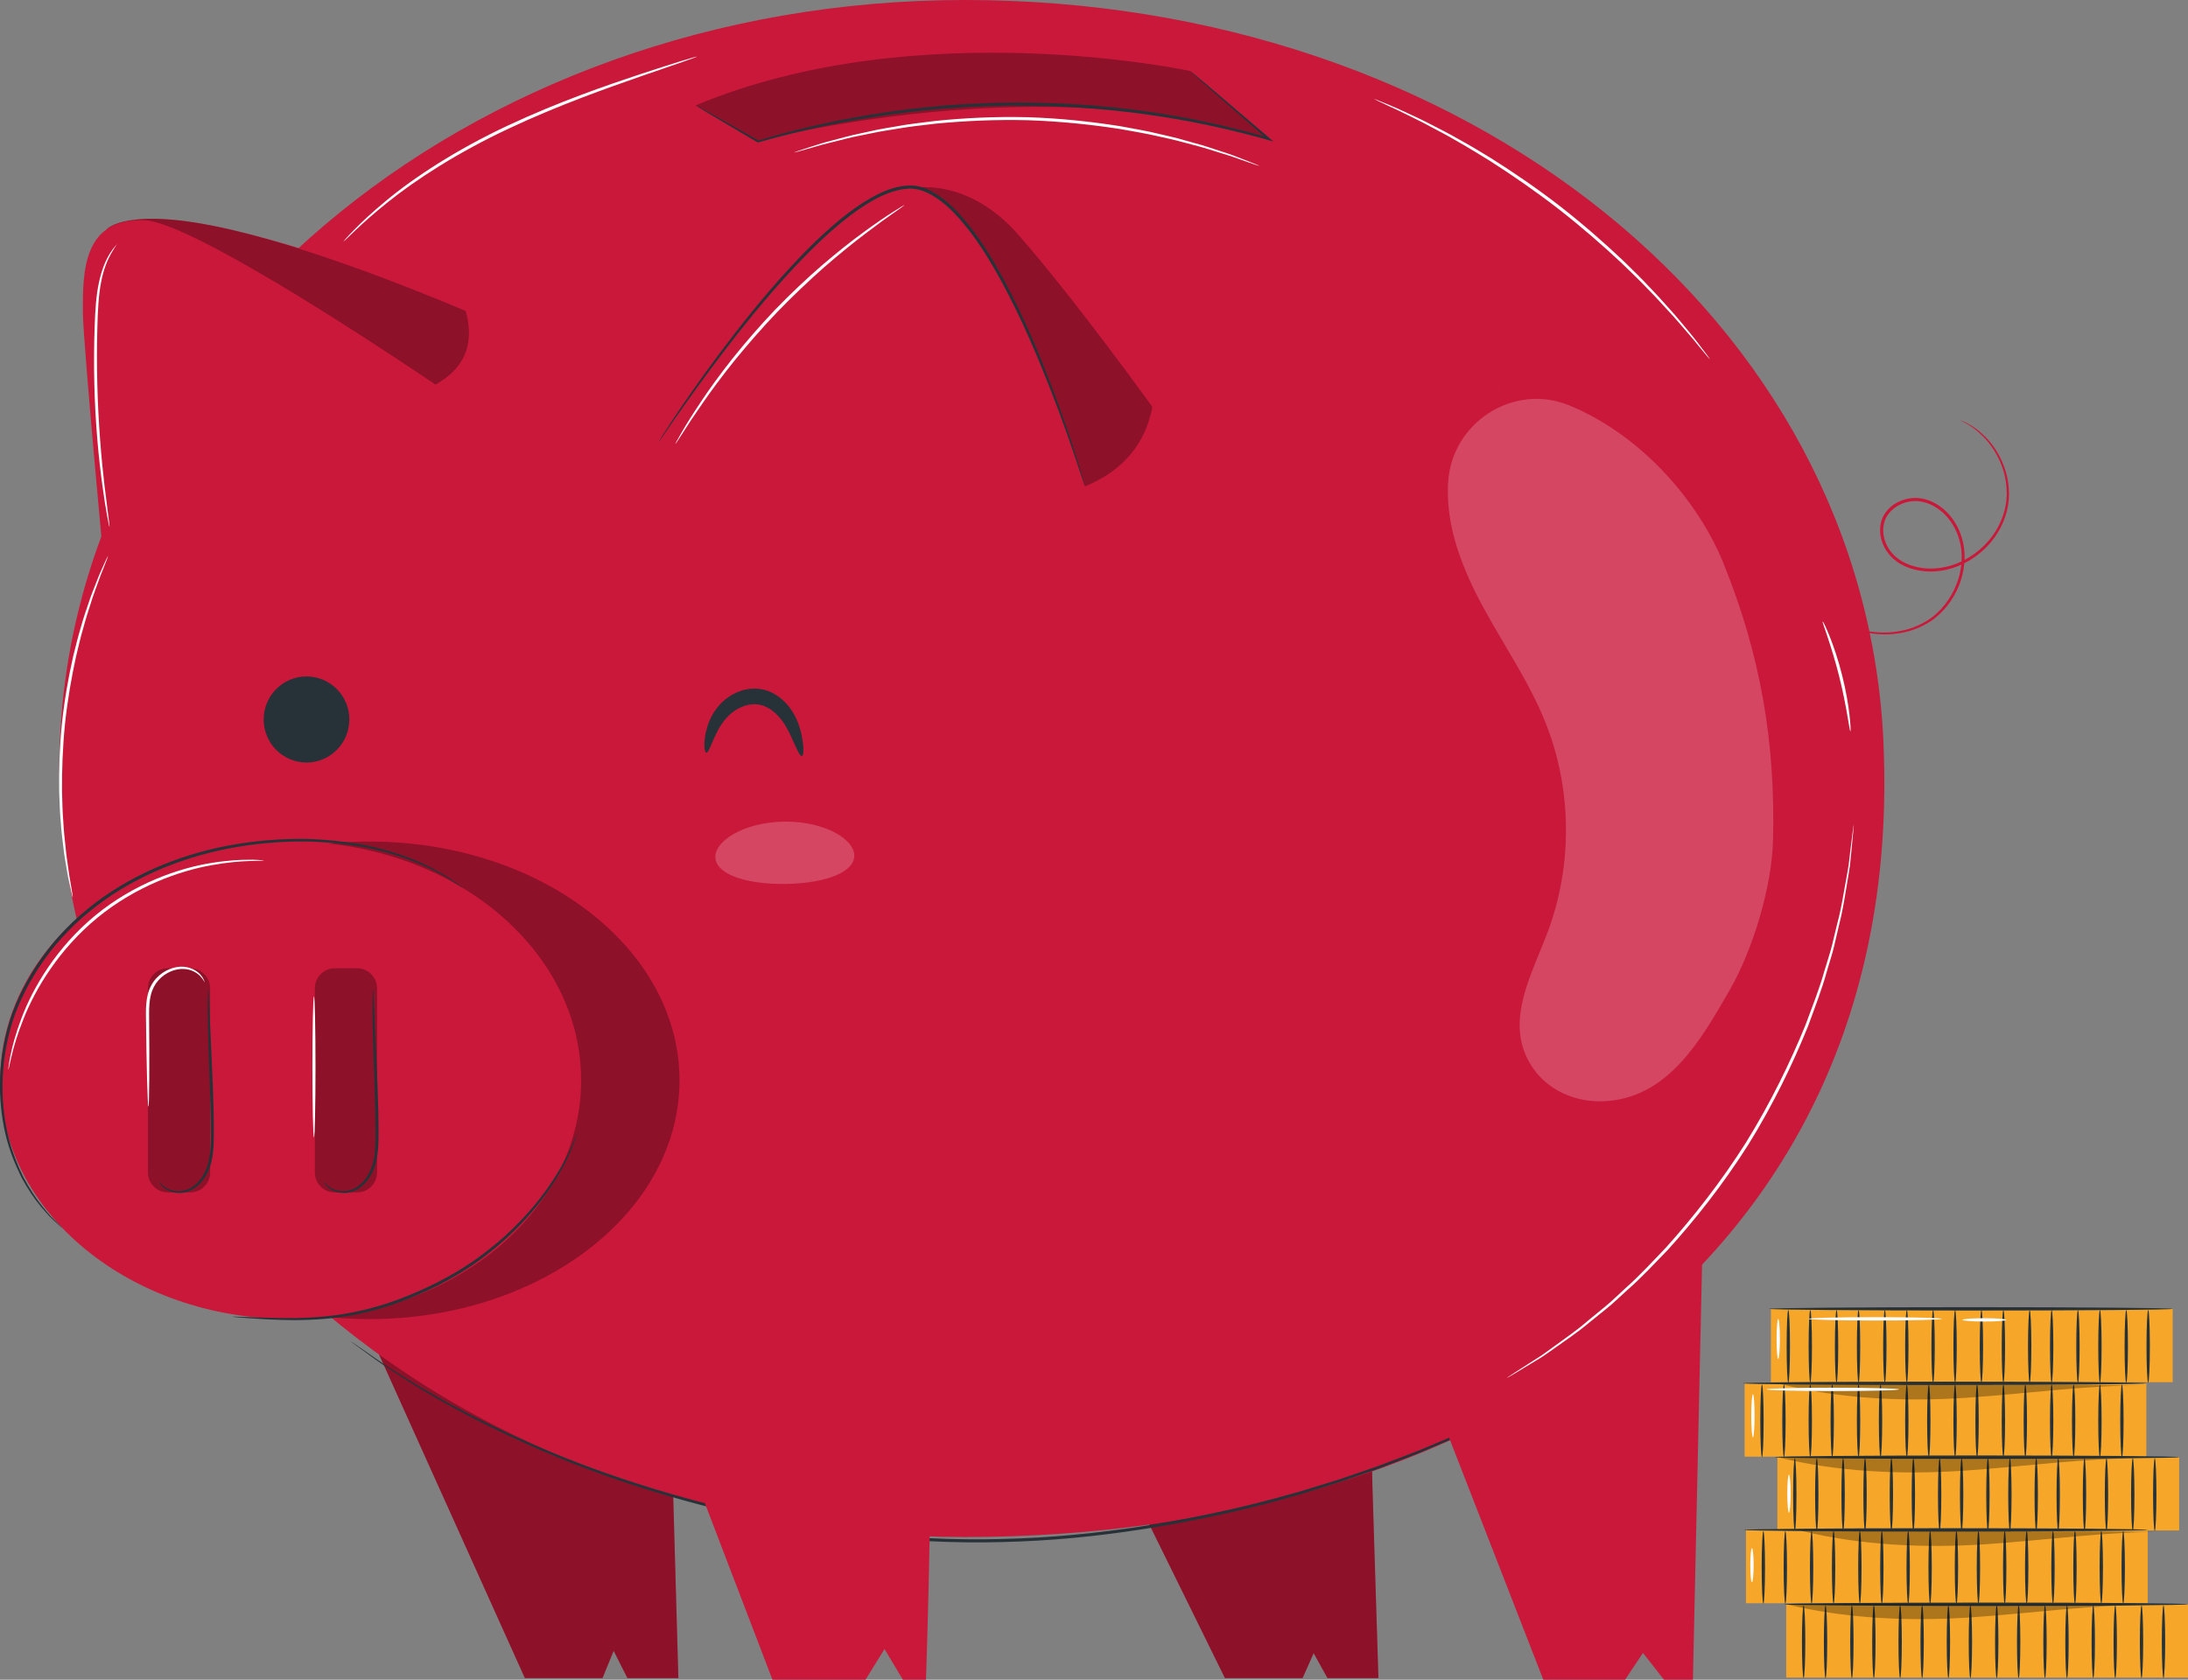 <?xml version="1.0" encoding="UTF-8"?> <svg xmlns="http://www.w3.org/2000/svg" width="168" height="129" viewBox="0 0 168 129" fill="none"><rect x="0" y="0" width="168" height="129" fill="#808080" stroke="none"/><g clip-path="url(#clip0_215_3893)"><path d="M166.824 100.519H135.975V106.152H166.824V100.519Z" fill="#F6A628"></path><path d="M138.999 106.189C138.93 106.189 138.871 104.938 138.871 103.398C138.871 101.857 138.93 100.607 138.999 100.607C139.067 100.607 139.127 101.857 139.127 103.398C139.127 104.938 139.067 106.189 138.999 106.189Z" fill="#263238"></path><path d="M137.311 106.189C137.238 106.189 137.183 104.938 137.183 103.398C137.183 101.857 137.242 100.607 137.311 100.607C137.379 100.607 137.439 101.857 137.439 103.398C137.439 104.938 137.379 106.189 137.311 106.189Z" fill="#263238"></path><path d="M142.704 106.189C142.636 106.189 142.576 104.938 142.576 103.398C142.576 101.857 142.636 100.607 142.704 100.607C142.773 100.607 142.832 101.857 142.832 103.398C142.832 104.938 142.773 106.189 142.704 106.189Z" fill="#263238"></path><path d="M141.016 106.189C140.943 106.189 140.888 104.938 140.888 103.398C140.888 101.857 140.948 100.607 141.016 100.607C141.085 100.607 141.144 101.857 141.144 103.398C141.144 104.938 141.085 106.189 141.016 106.189Z" fill="#263238"></path><path d="M146.41 106.189C146.342 106.189 146.282 104.938 146.282 103.398C146.282 101.857 146.342 100.607 146.41 100.607C146.479 100.607 146.538 101.857 146.538 103.398C146.538 104.938 146.479 106.189 146.41 106.189Z" fill="#263238"></path><path d="M144.722 106.189C144.649 106.189 144.594 104.938 144.594 103.398C144.594 101.857 144.653 100.607 144.722 100.607C144.79 100.607 144.85 101.857 144.85 103.398C144.85 104.938 144.79 106.189 144.722 106.189Z" fill="#263238"></path><path d="M150.116 106.189C150.047 106.189 149.988 104.938 149.988 103.398C149.988 101.857 150.047 100.607 150.116 100.607C150.185 100.607 150.244 101.857 150.244 103.398C150.244 104.938 150.185 106.189 150.116 106.189Z" fill="#263238"></path><path d="M148.428 106.189C148.355 106.189 148.3 104.938 148.3 103.398C148.3 101.857 148.359 100.607 148.428 100.607C148.497 100.607 148.556 101.857 148.556 103.398C148.556 104.938 148.497 106.189 148.428 106.189Z" fill="#263238"></path><path d="M153.826 106.189C153.753 106.189 153.698 104.938 153.698 103.398C153.698 101.857 153.758 100.607 153.826 100.607C153.895 100.607 153.954 101.857 153.954 103.398C153.954 104.938 153.895 106.189 153.826 106.189Z" fill="#263238"></path><path d="M152.138 106.189C152.065 106.189 152.01 104.938 152.01 103.398C152.01 101.857 152.07 100.607 152.138 100.607C152.207 100.607 152.266 101.857 152.266 103.398C152.266 104.938 152.207 106.189 152.138 106.189Z" fill="#263238"></path><path d="M157.532 106.189C157.459 106.189 157.404 104.938 157.404 103.398C157.404 101.857 157.464 100.607 157.532 100.607C157.601 100.607 157.66 101.857 157.66 103.398C157.66 104.938 157.601 106.189 157.532 106.189Z" fill="#263238"></path><path d="M155.844 106.189C155.771 106.189 155.716 104.938 155.716 103.398C155.716 101.857 155.775 100.607 155.844 100.607C155.913 100.607 155.972 101.857 155.972 103.398C155.972 104.938 155.913 106.189 155.844 106.189Z" fill="#263238"></path><path d="M161.238 106.189C161.165 106.189 161.11 104.938 161.11 103.398C161.11 101.857 161.169 100.607 161.238 100.607C161.307 100.607 161.366 101.857 161.366 103.398C161.366 104.938 161.307 106.189 161.238 106.189Z" fill="#263238"></path><path d="M159.55 106.189C159.477 106.189 159.422 104.938 159.422 103.398C159.422 101.857 159.481 100.607 159.55 100.607C159.619 100.607 159.678 101.857 159.678 103.398C159.678 104.938 159.619 106.189 159.55 106.189Z" fill="#263238"></path><path d="M164.944 106.189C164.87 106.189 164.815 104.938 164.815 103.398C164.815 101.857 164.875 100.607 164.944 100.607C165.012 100.607 165.072 101.857 165.072 103.398C165.072 104.938 165.012 106.189 164.944 106.189Z" fill="#263238"></path><path d="M163.26 106.189C163.187 106.189 163.132 104.938 163.132 103.398C163.132 101.857 163.191 100.607 163.26 100.607C163.329 100.607 163.388 101.857 163.388 103.398C163.388 104.938 163.329 106.189 163.26 106.189Z" fill="#263238"></path><path d="M166.824 100.519C166.824 100.593 159.884 100.648 151.328 100.648C142.773 100.648 135.828 100.588 135.828 100.519C135.828 100.45 142.764 100.391 151.328 100.391C159.893 100.391 166.824 100.45 166.824 100.519Z" fill="#263238"></path><path d="M164.802 106.239H133.952V111.872H164.802V106.239Z" fill="#F6A628"></path><path d="M136.976 111.909C136.908 111.909 136.848 110.658 136.848 109.118C136.848 107.577 136.908 106.327 136.976 106.327C137.045 106.327 137.104 107.577 137.104 109.118C137.104 110.658 137.045 111.909 136.976 111.909Z" fill="#263238"></path><path d="M135.288 111.909C135.22 111.909 135.16 110.658 135.16 109.118C135.16 107.577 135.22 106.327 135.288 106.327C135.357 106.327 135.416 107.577 135.416 109.118C135.416 110.658 135.357 111.909 135.288 111.909Z" fill="#263238"></path><path d="M140.682 111.909C140.613 111.909 140.554 110.658 140.554 109.118C140.554 107.577 140.613 106.327 140.682 106.327C140.75 106.327 140.81 107.577 140.81 109.118C140.81 110.658 140.75 111.909 140.682 111.909Z" fill="#263238"></path><path d="M138.998 111.909C138.93 111.909 138.87 110.658 138.87 109.118C138.87 107.577 138.93 106.327 138.998 106.327C139.067 106.327 139.126 107.577 139.126 109.118C139.126 110.658 139.067 111.909 138.998 111.909Z" fill="#263238"></path><path d="M144.392 111.909C144.324 111.909 144.264 110.658 144.264 109.118C144.264 107.577 144.324 106.327 144.392 106.327C144.461 106.327 144.52 107.577 144.52 109.118C144.52 110.658 144.461 111.909 144.392 111.909Z" fill="#263238"></path><path d="M142.704 111.909C142.636 111.909 142.576 110.658 142.576 109.118C142.576 107.577 142.636 106.327 142.704 106.327C142.773 106.327 142.832 107.577 142.832 109.118C142.832 110.658 142.773 111.909 142.704 111.909Z" fill="#263238"></path><path d="M148.098 111.909C148.025 111.909 147.97 110.658 147.97 109.118C147.97 107.577 148.03 106.327 148.098 106.327C148.167 106.327 148.226 107.577 148.226 109.118C148.226 110.658 148.167 111.909 148.098 111.909Z" fill="#263238"></path><path d="M146.41 111.909C146.341 111.909 146.282 110.658 146.282 109.118C146.282 107.577 146.341 106.327 146.41 106.327C146.478 106.327 146.538 107.577 146.538 109.118C146.538 110.658 146.478 111.909 146.41 111.909Z" fill="#263238"></path><path d="M151.804 111.909C151.731 111.909 151.676 110.658 151.676 109.118C151.676 107.577 151.735 106.327 151.804 106.327C151.873 106.327 151.932 107.577 151.932 109.118C151.932 110.658 151.873 111.909 151.804 111.909Z" fill="#263238"></path><path d="M150.116 111.909C150.047 111.909 149.988 110.658 149.988 109.118C149.988 107.577 150.047 106.327 150.116 106.327C150.185 106.327 150.244 107.577 150.244 109.118C150.244 110.658 150.185 111.909 150.116 111.909Z" fill="#263238"></path><path d="M155.51 111.909C155.441 111.909 155.382 110.658 155.382 109.118C155.382 107.577 155.441 106.327 155.51 106.327C155.579 106.327 155.638 107.577 155.638 109.118C155.638 110.658 155.579 111.909 155.51 111.909Z" fill="#263238"></path><path d="M153.826 111.909C153.753 111.909 153.698 110.658 153.698 109.118C153.698 107.577 153.758 106.327 153.826 106.327C153.895 106.327 153.954 107.577 153.954 109.118C153.954 110.658 153.895 111.909 153.826 111.909Z" fill="#263238"></path><path d="M159.22 111.909C159.151 111.909 159.092 110.658 159.092 109.118C159.092 107.577 159.151 106.327 159.22 106.327C159.289 106.327 159.348 107.577 159.348 109.118C159.348 110.658 159.289 111.909 159.22 111.909Z" fill="#263238"></path><path d="M157.532 111.909C157.459 111.909 157.404 110.658 157.404 109.118C157.404 107.577 157.463 106.327 157.532 106.327C157.601 106.327 157.66 107.577 157.66 109.118C157.66 110.658 157.601 111.909 157.532 111.909Z" fill="#263238"></path><path d="M162.926 111.909C162.857 111.909 162.798 110.658 162.798 109.118C162.798 107.577 162.857 106.327 162.926 106.327C162.995 106.327 163.054 107.577 163.054 109.118C163.054 110.658 162.995 111.909 162.926 111.909Z" fill="#263238"></path><path d="M161.237 111.909C161.164 111.909 161.109 110.658 161.109 109.118C161.109 107.577 161.169 106.327 161.237 106.327C161.306 106.327 161.366 107.577 161.366 109.118C161.366 110.658 161.306 111.909 161.237 111.909Z" fill="#263238"></path><path d="M164.806 106.239C164.806 106.313 157.866 106.368 149.311 106.368C140.755 106.368 133.811 106.308 133.811 106.239C133.811 106.17 140.746 106.111 149.311 106.111C157.875 106.111 164.806 106.17 164.806 106.239Z" fill="#263238"></path><path d="M167.323 111.909H136.473V117.541H167.323V111.909Z" fill="#F6A628"></path><path d="M139.497 117.578C139.429 117.578 139.369 116.328 139.369 114.787C139.369 113.247 139.429 111.996 139.497 111.996C139.566 111.996 139.625 113.247 139.625 114.787C139.625 116.328 139.566 117.578 139.497 117.578Z" fill="#263238"></path><path d="M137.809 117.578C137.741 117.578 137.681 116.328 137.681 114.787C137.681 113.247 137.741 111.996 137.809 111.996C137.878 111.996 137.937 113.247 137.937 114.787C137.937 116.328 137.878 117.578 137.809 117.578Z" fill="#263238"></path><path d="M143.203 117.578C143.134 117.578 143.075 116.328 143.075 114.787C143.075 113.247 143.134 111.996 143.203 111.996C143.271 111.996 143.331 113.247 143.331 114.787C143.331 116.328 143.271 117.578 143.203 117.578Z" fill="#263238"></path><path d="M141.519 117.578C141.451 117.578 141.391 116.328 141.391 114.787C141.391 113.247 141.451 111.996 141.519 111.996C141.588 111.996 141.647 113.247 141.647 114.787C141.647 116.328 141.588 117.578 141.519 117.578Z" fill="#263238"></path><path d="M146.913 117.578C146.845 117.578 146.785 116.328 146.785 114.787C146.785 113.247 146.845 111.996 146.913 111.996C146.982 111.996 147.041 113.247 147.041 114.787C147.041 116.328 146.982 117.578 146.913 117.578Z" fill="#263238"></path><path d="M145.225 117.578C145.157 117.578 145.097 116.328 145.097 114.787C145.097 113.247 145.157 111.996 145.225 111.996C145.294 111.996 145.353 113.247 145.353 114.787C145.353 116.328 145.294 117.578 145.225 117.578Z" fill="#263238"></path><path d="M150.619 117.578C150.551 117.578 150.491 116.328 150.491 114.787C150.491 113.247 150.551 111.996 150.619 111.996C150.688 111.996 150.747 113.247 150.747 114.787C150.747 116.328 150.688 117.578 150.619 117.578Z" fill="#263238"></path><path d="M148.931 117.578C148.862 117.578 148.803 116.328 148.803 114.787C148.803 113.247 148.862 111.996 148.931 111.996C148.999 111.996 149.059 113.247 149.059 114.787C149.059 116.328 148.999 117.578 148.931 117.578Z" fill="#263238"></path><path d="M154.325 117.578C154.256 117.578 154.197 116.328 154.197 114.787C154.197 113.247 154.256 111.996 154.325 111.996C154.394 111.996 154.453 113.247 154.453 114.787C154.453 116.328 154.394 117.578 154.325 117.578Z" fill="#263238"></path><path d="M152.637 117.578C152.568 117.578 152.509 116.328 152.509 114.787C152.509 113.247 152.568 111.996 152.637 111.996C152.706 111.996 152.765 113.247 152.765 114.787C152.765 116.328 152.706 117.578 152.637 117.578Z" fill="#263238"></path><path d="M158.035 117.578C157.967 117.578 157.907 116.328 157.907 114.787C157.907 113.247 157.967 111.996 158.035 111.996C158.104 111.996 158.163 113.247 158.163 114.787C158.163 116.328 158.104 117.578 158.035 117.578Z" fill="#263238"></path><path d="M156.347 117.578C156.274 117.578 156.219 116.328 156.219 114.787C156.219 113.247 156.279 111.996 156.347 111.996C156.416 111.996 156.475 113.247 156.475 114.787C156.475 116.328 156.416 117.578 156.347 117.578Z" fill="#263238"></path><path d="M161.741 117.578C161.668 117.578 161.613 116.328 161.613 114.787C161.613 113.247 161.672 111.996 161.741 111.996C161.81 111.996 161.869 113.247 161.869 114.787C161.869 116.328 161.81 117.578 161.741 117.578Z" fill="#263238"></path><path d="M160.053 117.578C159.984 117.578 159.925 116.328 159.925 114.787C159.925 113.247 159.984 111.996 160.053 111.996C160.122 111.996 160.181 113.247 160.181 114.787C160.181 116.328 160.122 117.578 160.053 117.578Z" fill="#263238"></path><path d="M165.447 117.578C165.378 117.578 165.319 116.328 165.319 114.787C165.319 113.247 165.378 111.996 165.447 111.996C165.516 111.996 165.575 113.247 165.575 114.787C165.575 116.328 165.516 117.578 165.447 117.578Z" fill="#263238"></path><path d="M163.758 117.578C163.69 117.578 163.63 116.328 163.63 114.787C163.63 113.247 163.69 111.996 163.758 111.996C163.827 111.996 163.887 113.247 163.887 114.787C163.887 116.328 163.827 117.578 163.758 117.578Z" fill="#263238"></path><path d="M167.327 111.909C167.327 111.982 160.373 112.038 151.795 112.038C143.217 112.038 136.258 111.978 136.258 111.909C136.258 111.84 143.212 111.78 151.795 111.78C160.378 111.78 167.327 111.84 167.327 111.909Z" fill="#263238"></path><path d="M164.907 117.496H134.058V123.128H164.907V117.496Z" fill="#F6A628"></path><path d="M137.082 123.165C137.013 123.165 136.954 121.914 136.954 120.374C136.954 118.834 137.013 117.583 137.082 117.583C137.15 117.583 137.21 118.834 137.21 120.374C137.21 121.914 137.15 123.165 137.082 123.165Z" fill="#263238"></path><path d="M135.394 123.165C135.325 123.165 135.266 121.914 135.266 120.374C135.266 118.834 135.325 117.583 135.394 117.583C135.462 117.583 135.522 118.834 135.522 120.374C135.522 121.914 135.462 123.165 135.394 123.165Z" fill="#263238"></path><path d="M140.787 123.165C140.719 123.165 140.659 121.914 140.659 120.374C140.659 118.834 140.719 117.583 140.787 117.583C140.856 117.583 140.915 118.834 140.915 120.374C140.915 121.914 140.856 123.165 140.787 123.165Z" fill="#263238"></path><path d="M139.099 123.165C139.031 123.165 138.971 121.914 138.971 120.374C138.971 118.834 139.031 117.583 139.099 117.583C139.168 117.583 139.227 118.834 139.227 120.374C139.227 121.914 139.168 123.165 139.099 123.165Z" fill="#263238"></path><path d="M144.493 123.165C144.42 123.165 144.365 121.914 144.365 120.374C144.365 118.834 144.425 117.583 144.493 117.583C144.562 117.583 144.621 118.834 144.621 120.374C144.621 121.914 144.562 123.165 144.493 123.165Z" fill="#263238"></path><path d="M142.805 123.165C142.736 123.165 142.677 121.914 142.677 120.374C142.677 118.834 142.736 117.583 142.805 117.583C142.873 117.583 142.933 118.834 142.933 120.374C142.933 121.914 142.873 123.165 142.805 123.165Z" fill="#263238"></path><path d="M148.199 123.165C148.13 123.165 148.071 121.914 148.071 120.374C148.071 118.834 148.13 117.583 148.199 117.583C148.268 117.583 148.327 118.834 148.327 120.374C148.327 121.914 148.268 123.165 148.199 123.165Z" fill="#263238"></path><path d="M146.515 123.165C146.447 123.165 146.387 121.914 146.387 120.374C146.387 118.834 146.447 117.583 146.515 117.583C146.584 117.583 146.643 118.834 146.643 120.374C146.643 121.914 146.584 123.165 146.515 123.165Z" fill="#263238"></path><path d="M151.909 123.165C151.841 123.165 151.781 121.914 151.781 120.374C151.781 118.834 151.841 117.583 151.909 117.583C151.978 117.583 152.037 118.834 152.037 120.374C152.037 121.914 151.978 123.165 151.909 123.165Z" fill="#263238"></path><path d="M150.221 123.165C150.148 123.165 150.093 121.914 150.093 120.374C150.093 118.834 150.153 117.583 150.221 117.583C150.29 117.583 150.349 118.834 150.349 120.374C150.349 121.914 150.29 123.165 150.221 123.165Z" fill="#263238"></path><path d="M155.615 123.165C155.547 123.165 155.487 121.914 155.487 120.374C155.487 118.834 155.547 117.583 155.615 117.583C155.684 117.583 155.744 118.834 155.744 120.374C155.744 121.914 155.684 123.165 155.615 123.165Z" fill="#263238"></path><path d="M153.927 123.165C153.858 123.165 153.799 121.914 153.799 120.374C153.799 118.834 153.858 117.583 153.927 117.583C153.996 117.583 154.055 118.834 154.055 120.374C154.055 121.914 153.996 123.165 153.927 123.165Z" fill="#263238"></path><path d="M159.321 123.165C159.252 123.165 159.193 121.914 159.193 120.374C159.193 118.834 159.252 117.583 159.321 117.583C159.39 117.583 159.449 118.834 159.449 120.374C159.449 121.914 159.39 123.165 159.321 123.165Z" fill="#263238"></path><path d="M157.633 123.165C157.564 123.165 157.505 121.914 157.505 120.374C157.505 118.834 157.564 117.583 157.633 117.583C157.702 117.583 157.761 118.834 157.761 120.374C157.761 121.914 157.702 123.165 157.633 123.165Z" fill="#263238"></path><path d="M163.027 123.165C162.958 123.165 162.898 121.914 162.898 120.374C162.898 118.834 162.958 117.583 163.027 117.583C163.095 117.583 163.155 118.834 163.155 120.374C163.155 121.914 163.095 123.165 163.027 123.165Z" fill="#263238"></path><path d="M161.343 123.165C161.274 123.165 161.215 121.914 161.215 120.374C161.215 118.834 161.274 117.583 161.343 117.583C161.412 117.583 161.471 118.834 161.471 120.374C161.471 121.914 161.412 123.165 161.343 123.165Z" fill="#263238"></path><path d="M164.907 117.496C164.907 117.569 157.967 117.624 149.411 117.624C140.856 117.624 133.911 117.565 133.911 117.496C133.911 117.427 140.847 117.367 149.411 117.367C157.976 117.367 164.907 117.427 164.907 117.496Z" fill="#263238"></path><path d="M168 123.206H137.15V128.839H168V123.206Z" fill="#F6A628"></path><path d="M140.17 128.876C140.097 128.876 140.042 127.625 140.042 126.085C140.042 124.544 140.101 123.294 140.17 123.294C140.239 123.294 140.298 124.544 140.298 126.085C140.298 127.625 140.239 128.876 140.17 128.876Z" fill="#263238"></path><path d="M138.486 128.876C138.413 128.876 138.358 127.625 138.358 126.085C138.358 124.544 138.418 123.294 138.486 123.294C138.555 123.294 138.615 124.544 138.615 126.085C138.615 127.625 138.555 128.876 138.486 128.876Z" fill="#263238"></path><path d="M143.88 128.876C143.807 128.876 143.752 127.625 143.752 126.085C143.752 124.544 143.811 123.294 143.88 123.294C143.949 123.294 144.008 124.544 144.008 126.085C144.008 127.625 143.949 128.876 143.88 128.876Z" fill="#263238"></path><path d="M142.192 128.876C142.119 128.876 142.064 127.625 142.064 126.085C142.064 124.544 142.123 123.294 142.192 123.294C142.261 123.294 142.32 124.544 142.32 126.085C142.32 127.625 142.261 128.876 142.192 128.876Z" fill="#263238"></path><path d="M147.586 128.876C147.513 128.876 147.458 127.625 147.458 126.085C147.458 124.544 147.517 123.294 147.586 123.294C147.655 123.294 147.714 124.544 147.714 126.085C147.714 127.625 147.655 128.876 147.586 128.876Z" fill="#263238"></path><path d="M145.898 128.876C145.824 128.876 145.77 127.625 145.77 126.085C145.77 124.544 145.829 123.294 145.898 123.294C145.966 123.294 146.026 124.544 146.026 126.085C146.026 127.625 145.966 128.876 145.898 128.876Z" fill="#263238"></path><path d="M151.292 128.876C151.218 128.876 151.164 127.625 151.164 126.085C151.164 124.544 151.223 123.294 151.292 123.294C151.36 123.294 151.42 124.544 151.42 126.085C151.42 127.625 151.36 128.876 151.292 128.876Z" fill="#263238"></path><path d="M149.604 128.876C149.535 128.876 149.476 127.625 149.476 126.085C149.476 124.544 149.535 123.294 149.604 123.294C149.672 123.294 149.732 124.544 149.732 126.085C149.732 127.625 149.672 128.876 149.604 128.876Z" fill="#263238"></path><path d="M154.998 128.876C154.925 128.876 154.87 127.625 154.87 126.085C154.87 124.544 154.929 123.294 154.998 123.294C155.066 123.294 155.126 124.544 155.126 126.085C155.126 127.625 155.066 128.876 154.998 128.876Z" fill="#263238"></path><path d="M153.314 128.876C153.241 128.876 153.186 127.625 153.186 126.085C153.186 124.544 153.246 123.294 153.314 123.294C153.383 123.294 153.442 124.544 153.442 126.085C153.442 127.625 153.383 128.876 153.314 128.876Z" fill="#263238"></path><path d="M158.708 128.876C158.635 128.876 158.58 127.625 158.58 126.085C158.58 124.544 158.64 123.294 158.708 123.294C158.777 123.294 158.836 124.544 158.836 126.085C158.836 127.625 158.777 128.876 158.708 128.876Z" fill="#263238"></path><path d="M157.02 128.876C156.951 128.876 156.892 127.625 156.892 126.085C156.892 124.544 156.951 123.294 157.02 123.294C157.088 123.294 157.148 124.544 157.148 126.085C157.148 127.625 157.088 128.876 157.02 128.876Z" fill="#263238"></path><path d="M162.414 128.876C162.341 128.876 162.286 127.625 162.286 126.085C162.286 124.544 162.345 123.294 162.414 123.294C162.482 123.294 162.542 124.544 162.542 126.085C162.542 127.625 162.482 128.876 162.414 128.876Z" fill="#263238"></path><path d="M160.726 128.876C160.653 128.876 160.598 127.625 160.598 126.085C160.598 124.544 160.657 123.294 160.726 123.294C160.794 123.294 160.854 124.544 160.854 126.085C160.854 127.625 160.794 128.876 160.726 128.876Z" fill="#263238"></path><path d="M166.119 128.876C166.046 128.876 165.991 127.625 165.991 126.085C165.991 124.544 166.051 123.294 166.119 123.294C166.188 123.294 166.247 124.544 166.247 126.085C166.247 127.625 166.188 128.876 166.119 128.876Z" fill="#263238"></path><path d="M164.431 128.876C164.363 128.876 164.303 127.625 164.303 126.085C164.303 124.544 164.363 123.294 164.431 123.294C164.5 123.294 164.559 124.544 164.559 126.085C164.559 127.625 164.5 128.876 164.431 128.876Z" fill="#263238"></path><path d="M168 123.206C168 123.28 161.059 123.335 152.504 123.335C143.949 123.335 137.004 123.275 137.004 123.206C137.004 123.137 143.94 123.078 152.504 123.078C161.069 123.078 168 123.137 168 123.206Z" fill="#263238"></path><g opacity="0.3"><path d="M136.473 111.909C141.08 113.049 145.989 113.265 150.724 112.953C155.46 112.635 160.24 111.937 164.985 111.996L136.473 111.914V111.909Z" fill="black"></path></g><g opacity="0.3"><path d="M136.752 106.304C141.36 107.444 146.269 107.66 151.004 107.347C155.739 107.03 160.52 106.331 165.264 106.391L136.752 106.308V106.304Z" fill="black"></path></g><g opacity="0.3"><path d="M138.249 117.551C142.856 118.691 147.765 118.907 152.5 118.595C157.235 118.277 162.016 117.578 166.76 117.638L138.249 117.555V117.551Z" fill="black"></path></g><g opacity="0.3"><path d="M137.036 123.174C141.643 124.315 146.552 124.531 151.287 124.218C156.023 123.901 160.803 123.202 165.548 123.262L137.036 123.179V123.174Z" fill="black"></path></g><path d="M136.537 104.372C136.464 104.372 136.409 103.683 136.409 102.832C136.409 101.981 136.469 101.292 136.537 101.292C136.606 101.292 136.665 101.981 136.665 102.832C136.665 103.683 136.606 104.372 136.537 104.372Z" fill="white"></path><path d="M134.593 110.387C134.524 110.387 134.465 109.647 134.465 108.731C134.465 107.816 134.524 107.076 134.593 107.076C134.662 107.076 134.721 107.816 134.721 108.731C134.721 109.647 134.662 110.387 134.593 110.387Z" fill="white"></path><path d="M137.361 116.18C137.292 116.18 137.233 115.523 137.233 114.714C137.233 113.904 137.292 113.247 137.361 113.247C137.43 113.247 137.489 113.904 137.489 114.714C137.489 115.523 137.43 116.18 137.361 116.18Z" fill="white"></path><path d="M134.52 121.519C134.447 121.519 134.392 120.93 134.392 120.204C134.392 119.477 134.451 118.889 134.52 118.889C134.588 118.889 134.648 119.477 134.648 120.204C134.648 120.93 134.588 121.519 134.52 121.519Z" fill="white"></path><path d="M145.816 106.704C145.816 106.778 143.537 106.833 140.728 106.833C137.919 106.833 135.641 106.773 135.641 106.704C135.641 106.635 137.919 106.575 140.728 106.575C143.537 106.575 145.816 106.635 145.816 106.704Z" fill="white"></path><path d="M149.109 101.287C149.109 101.361 146.813 101.416 143.985 101.416C141.158 101.416 138.861 101.356 138.861 101.287C138.861 101.218 141.158 101.158 143.985 101.158C146.813 101.158 149.109 101.218 149.109 101.287Z" fill="white"></path><path d="M154.05 101.365C154.05 101.439 153.295 101.494 152.367 101.494C151.438 101.494 150.683 101.434 150.683 101.365C150.683 101.296 151.438 101.237 152.367 101.237C153.295 101.237 154.05 101.296 154.05 101.365Z" fill="white"></path><path d="M27.953 101.467L40.301 128.876H46.262L47.118 126.784L48.175 128.876H52.087L51.633 112.874L51.441 103.425L27.953 101.467Z" fill="#C9183A"></path><path opacity="0.3" d="M27.953 101.467L40.301 128.876H46.262L47.118 126.784L48.175 128.876H52.087L51.633 112.874L51.441 103.425L27.953 101.467Z" fill="black"></path><path d="M82.007 104.405L94.053 128.876H100.015L100.866 126.963L101.927 128.876H105.839L105.381 114.231L105.189 105.577L82.007 104.405Z" fill="#C9183A"></path><path opacity="0.3" d="M82.007 104.405L94.053 128.876H100.015L100.866 126.963L101.927 128.876H105.839L105.381 114.231L105.189 105.577L82.007 104.405Z" fill="black"></path><path d="M150.519 32.279C150.519 32.279 150.56 32.288 150.633 32.32C150.72 32.357 150.825 32.403 150.953 32.458C151.223 32.601 151.63 32.821 152.074 33.208C152.518 33.589 153.012 34.132 153.428 34.858C153.84 35.585 154.179 36.509 154.243 37.571C154.325 38.629 154.055 39.82 153.405 40.886C152.76 41.953 151.726 42.891 150.432 43.438C149.151 43.981 147.549 44.105 146.145 43.429C145.449 43.093 144.846 42.496 144.557 41.737C144.255 40.997 144.274 40.063 144.777 39.369C145.266 38.675 146.081 38.302 146.877 38.247C147.691 38.187 148.469 38.509 149.077 38.978C150.313 39.935 150.885 41.48 150.843 42.882C150.811 44.298 150.262 45.595 149.485 46.56C149.091 47.043 148.643 47.457 148.153 47.765C147.664 48.073 147.151 48.294 146.648 48.45C145.632 48.745 144.663 48.772 143.834 48.662C143.006 48.556 142.316 48.331 141.78 48.096C141.24 47.866 140.856 47.614 140.604 47.443C140.49 47.356 140.399 47.287 140.325 47.232C140.261 47.181 140.234 47.158 140.234 47.154C140.252 47.121 140.742 47.572 141.817 48.014C142.352 48.234 143.034 48.446 143.848 48.533C144.663 48.63 145.61 48.588 146.598 48.294C147.087 48.138 147.581 47.917 148.053 47.614C148.524 47.31 148.954 46.91 149.329 46.436C150.075 45.494 150.601 44.239 150.624 42.877C150.656 41.53 150.102 40.063 148.936 39.167C148.364 38.725 147.632 38.436 146.891 38.486C146.159 38.537 145.408 38.891 144.969 39.512C144.521 40.128 144.502 40.969 144.777 41.654C145.042 42.358 145.596 42.905 146.25 43.222C147.572 43.861 149.114 43.756 150.349 43.236C151.598 42.712 152.605 41.811 153.236 40.781C153.872 39.751 154.142 38.606 154.073 37.58C154.023 36.55 153.707 35.64 153.309 34.923C152.911 34.201 152.44 33.663 152.01 33.277C151.145 32.495 150.496 32.311 150.519 32.274V32.279Z" fill="#C9183A"></path><path d="M144.617 57.081C146.41 97.751 112.486 118.043 74.084 118.043C35.681 118.043 4.557 91.617 4.557 59.021C4.557 26.425 35.685 0 74.088 0C112.491 0 143.185 24.517 144.621 57.081H144.617Z" fill="#C9183A"></path><path opacity="0.3" d="M69.243 14.576C69.243 14.576 73.855 13.105 78.169 18.006C82.483 22.908 88.486 31.258 88.486 31.258C87.946 33.975 86.368 36.095 83.307 37.355L69.243 14.576Z" fill="black"></path><path d="M28.365 101.306C41.514 101.306 52.174 93.096 52.174 82.968C52.174 72.841 41.514 64.631 28.365 64.631C15.216 64.631 4.557 72.841 4.557 82.968C4.557 93.096 15.216 101.306 28.365 101.306Z" fill="#C9183A"></path><path d="M50.572 33.948C50.572 33.948 64.526 12.19 70.918 14.548C77.309 16.907 83.307 37.355 83.307 37.355" fill="#C9183A"></path><path d="M34.793 28.959L34.139 23.069C34.139 23.069 25.4 19.399 17.577 17.602C9.754 15.804 8.212 17.602 8.212 17.602L20.587 35.033L34.788 28.963L34.793 28.959Z" fill="#C9183A"></path><path opacity="0.3" d="M53.418 8.093L58.048 10.856C58.048 10.856 80.475 4.892 97.695 10.856L91.377 5.453C91.377 5.453 70.492 0.943 53.418 8.093Z" fill="black"></path><path opacity="0.3" d="M28.365 101.306C41.514 101.306 52.174 93.096 52.174 82.968C52.174 72.841 41.514 64.631 28.365 64.631C15.216 64.631 4.557 72.841 4.557 82.968C4.557 93.096 15.216 101.306 28.365 101.306Z" fill="black"></path><path d="M22.317 101.306C34.635 101.306 44.62 93.096 44.62 82.968C44.62 72.841 34.635 64.631 22.317 64.631C9.999 64.631 0.014 72.841 0.014 82.968C0.014 93.096 9.999 101.306 22.317 101.306Z" fill="#C9183A"></path><path opacity="0.3" d="M12.888 74.365H14.608C15.45 74.365 16.136 75.05 16.136 75.901V90.04C16.136 90.886 15.454 91.576 14.608 91.576H12.888C12.046 91.576 11.36 90.891 11.36 90.04V75.901C11.36 75.055 12.041 74.365 12.888 74.365Z" fill="black"></path><path opacity="0.3" d="M25.703 74.365H27.423C28.265 74.365 28.951 75.05 28.951 75.901V90.04C28.951 90.886 28.27 91.576 27.423 91.576H25.703C24.861 91.576 24.175 90.891 24.175 90.04V75.901C24.175 75.055 24.857 74.365 25.703 74.365Z" fill="black"></path><path opacity="0.3" d="M33.439 29.538C35.447 28.398 36.522 26.697 35.767 23.892C35.767 23.892 25.405 19.399 17.577 17.602C9.754 15.804 8.212 17.602 8.212 17.602L20.587 35.033L33.434 29.538H33.439Z" fill="black"></path><path d="M34.139 30.016C34.139 30.016 33.557 29.616 32.578 28.959C27.962 25.86 14.475 17.008 11.057 16.907C6.364 16.769 6.354 20.839 6.364 23.984C6.364 26.214 8.189 45.609 8.189 45.609" fill="#C9183A"></path><path d="M83.307 37.355C83.307 37.355 83.284 37.309 83.252 37.222C83.215 37.121 83.174 36.987 83.119 36.822C82.996 36.454 82.826 35.939 82.607 35.281C82.154 33.948 81.486 32.021 80.566 29.676C79.642 27.336 78.489 24.563 76.911 21.639C76.11 20.186 75.223 18.673 74.079 17.284C73.511 16.59 72.885 15.914 72.139 15.372C71.402 14.834 70.533 14.392 69.595 14.502C68.666 14.581 67.788 14.967 66.987 15.413C66.182 15.868 65.441 16.411 64.741 16.972C63.341 18.107 62.106 19.34 60.967 20.549C58.702 22.981 56.845 25.331 55.321 27.331C53.802 29.336 52.627 31 51.821 32.155C51.428 32.725 51.121 33.171 50.902 33.488C50.801 33.631 50.723 33.746 50.659 33.833C50.604 33.911 50.572 33.948 50.572 33.948C50.572 33.948 50.591 33.902 50.641 33.819C50.696 33.727 50.769 33.608 50.861 33.461C51.057 33.148 51.355 32.688 51.743 32.099C52.526 30.927 53.679 29.249 55.184 27.226C56.694 25.212 58.542 22.839 60.807 20.393C61.941 19.174 63.186 17.933 64.595 16.783C65.304 16.213 66.05 15.666 66.873 15.201C67.692 14.742 68.589 14.342 69.582 14.259C70.071 14.217 70.579 14.277 71.032 14.466C71.48 14.65 71.897 14.893 72.281 15.174C73.049 15.735 73.685 16.424 74.257 17.128C75.415 18.54 76.298 20.066 77.098 21.524C78.677 24.467 79.816 27.253 80.722 29.607C81.618 31.966 82.268 33.902 82.689 35.245C82.9 35.916 83.06 36.44 83.16 36.799C83.206 36.969 83.243 37.102 83.27 37.208C83.293 37.3 83.302 37.346 83.297 37.35L83.307 37.355Z" fill="#263238"></path><path d="M91.377 5.449C91.377 5.449 91.418 5.472 91.492 5.531C91.574 5.6 91.679 5.683 91.812 5.794C92.105 6.037 92.512 6.382 93.029 6.814C94.09 7.72 95.609 9.012 97.476 10.608L97.773 10.861L97.398 10.755C95.097 10.107 92.329 9.449 89.213 8.962C86.102 8.474 82.648 8.162 79.025 8.125C70.387 7.982 62.815 9.615 58.236 10.934L58.204 10.943L58.176 10.93C56.676 10.047 55.486 9.343 54.658 8.856C54.264 8.617 53.953 8.433 53.729 8.295C53.633 8.235 53.555 8.185 53.491 8.148C53.441 8.116 53.414 8.093 53.414 8.093C53.414 8.093 53.446 8.102 53.501 8.129C53.565 8.166 53.647 8.208 53.748 8.258C53.976 8.387 54.292 8.562 54.695 8.782C55.532 9.261 56.735 9.941 58.249 10.801H58.194C60.491 10.111 63.515 9.339 67.07 8.769C68.845 8.474 70.753 8.258 72.757 8.083C74.761 7.95 76.861 7.84 79.025 7.881C82.666 7.918 86.13 8.24 89.245 8.741C92.365 9.238 95.138 9.918 97.439 10.585L97.361 10.732C95.513 9.113 94.017 7.803 92.965 6.883C92.457 6.433 92.064 6.079 91.775 5.826C91.647 5.711 91.551 5.619 91.469 5.545C91.4 5.481 91.368 5.449 91.368 5.444L91.377 5.449Z" fill="#263238"></path><g opacity="0.2"><path d="M65.583 65.877C65.478 66.535 64.805 67.027 63.849 67.358C62.888 67.689 61.648 67.873 60.285 67.886C58.922 67.905 57.673 67.749 56.707 67.44C55.746 67.128 55.065 66.654 54.941 66.001C54.822 65.353 55.316 64.645 56.273 64.084C57.224 63.518 58.642 63.118 60.23 63.1C61.818 63.081 63.245 63.454 64.21 63.996C65.18 64.539 65.688 65.238 65.583 65.886V65.877Z" fill="white"></path></g><path d="M35.616 68.25C35.616 68.25 35.571 68.227 35.484 68.172C35.388 68.107 35.269 68.029 35.113 67.928C34.948 67.817 34.752 67.68 34.518 67.523C34.276 67.376 33.983 67.22 33.663 67.04C32.368 66.337 30.369 65.505 27.77 65.031C26.471 64.81 25.03 64.659 23.479 64.626C21.928 64.617 20.267 64.718 18.547 64.99C15.111 65.523 11.382 66.774 8.075 69.087C7.256 69.671 6.478 70.296 5.769 70.972C5.069 71.657 4.405 72.36 3.829 73.119C2.672 74.623 1.775 76.25 1.157 77.878C-0.023 81.175 -0 84.449 0.576 87.019C0.864 88.311 1.322 89.424 1.775 90.371C2.269 91.3 2.772 92.054 3.234 92.629C3.472 92.909 3.683 93.162 3.866 93.383C4.067 93.581 4.236 93.751 4.378 93.889C4.506 94.022 4.611 94.123 4.689 94.206C4.758 94.28 4.794 94.316 4.79 94.321C4.79 94.321 4.749 94.293 4.671 94.225C4.588 94.151 4.479 94.05 4.341 93.926C4.195 93.788 4.017 93.627 3.811 93.434C3.619 93.218 3.404 92.969 3.156 92.689C2.676 92.118 2.159 91.364 1.651 90.431C1.185 89.479 0.709 88.362 0.407 87.056C-0.192 84.463 -0.238 81.147 0.947 77.795C1.267 76.968 1.628 76.135 2.09 75.335C2.53 74.522 3.06 73.735 3.641 72.972C4.222 72.204 4.89 71.487 5.6 70.797C6.318 70.112 7.105 69.482 7.933 68.889C11.277 66.553 15.047 65.298 18.51 64.774C20.249 64.507 21.919 64.41 23.479 64.429C25.043 64.466 26.489 64.631 27.798 64.861C30.415 65.362 32.414 66.222 33.704 66.958C34.024 67.146 34.312 67.307 34.55 67.463C34.779 67.629 34.971 67.772 35.136 67.891C35.282 68.001 35.401 68.089 35.493 68.158C35.571 68.218 35.612 68.25 35.607 68.254L35.616 68.25Z" fill="#263238"></path><path d="M15.999 75.979C15.999 75.979 16.031 76.241 16.049 76.71C16.072 77.225 16.099 77.897 16.131 78.706C16.2 80.393 16.337 82.72 16.401 85.3C16.415 85.943 16.424 86.573 16.419 87.185C16.419 87.792 16.397 88.389 16.287 88.951C16.095 90.073 15.463 91.024 14.667 91.41C13.862 91.806 13.084 91.576 12.7 91.309C12.499 91.171 12.38 91.024 12.311 90.918C12.247 90.813 12.22 90.748 12.229 90.744C12.252 90.725 12.357 90.987 12.755 91.227C13.13 91.461 13.867 91.64 14.594 91.259C15.317 90.882 15.902 89.99 16.076 88.909C16.172 88.371 16.191 87.787 16.191 87.185C16.191 86.578 16.182 85.953 16.168 85.309C16.104 82.739 15.994 80.407 15.967 78.715C15.948 77.869 15.948 77.189 15.957 76.715C15.967 76.241 15.98 75.979 15.999 75.979Z" fill="#263238"></path><path d="M28.644 75.979C28.644 75.979 28.676 76.241 28.695 76.71C28.718 77.225 28.745 77.897 28.777 78.706C28.846 80.393 28.983 82.72 29.047 85.3C29.061 85.943 29.07 86.573 29.065 87.185C29.065 87.792 29.042 88.389 28.933 88.951C28.74 90.073 28.109 91.024 27.313 91.41C26.508 91.806 25.73 91.576 25.346 91.309C25.144 91.171 25.026 91.024 24.957 90.918C24.888 90.813 24.865 90.748 24.875 90.744C24.897 90.725 25.003 90.987 25.401 91.227C25.776 91.461 26.512 91.64 27.24 91.259C27.963 90.882 28.548 89.99 28.722 88.909C28.818 88.371 28.837 87.787 28.837 87.185C28.837 86.578 28.827 85.953 28.814 85.309C28.75 82.739 28.64 80.407 28.612 78.715C28.594 77.869 28.594 77.189 28.603 76.715C28.612 76.241 28.626 75.979 28.644 75.979Z" fill="#263238"></path><path d="M44.35 86.964C44.35 86.964 44.323 87.075 44.254 87.281C44.176 87.484 44.089 87.792 43.916 88.169C43.609 88.932 43.065 90.004 42.246 91.231C41.431 92.459 40.288 93.811 38.855 95.13C38.128 95.779 37.337 96.427 36.467 97.034C35.593 97.636 34.651 98.202 33.649 98.708C31.645 99.715 29.623 100.464 27.715 100.869C25.812 101.296 24.051 101.379 22.587 101.388C21.118 101.379 19.938 101.296 19.119 101.241C18.73 101.209 18.419 101.186 18.181 101.168C17.966 101.149 17.852 101.135 17.856 101.126C17.856 101.117 17.971 101.117 18.186 101.122C18.423 101.131 18.739 101.14 19.128 101.154C19.947 101.181 21.127 101.241 22.591 101.227C24.051 101.2 25.794 101.099 27.674 100.662C29.559 100.253 31.554 99.503 33.548 98.501C34.541 98 35.475 97.443 36.344 96.85C37.204 96.252 37.995 95.613 38.718 94.974C40.146 93.673 41.289 92.349 42.117 91.139C42.946 89.934 43.508 88.886 43.842 88.137C44.03 87.769 44.13 87.465 44.222 87.272C44.309 87.075 44.355 86.969 44.364 86.973L44.35 86.964Z" fill="#263238"></path><path d="M15.724 75.464C15.724 75.464 15.646 75.276 15.409 75.009C15.18 74.747 14.727 74.439 14.1 74.416C13.487 74.388 12.718 74.664 12.169 75.28C11.895 75.584 11.689 75.975 11.584 76.412C11.474 76.848 11.447 77.326 11.447 77.819C11.465 79.796 11.47 81.589 11.46 82.886C11.451 83.497 11.442 84.008 11.437 84.421C11.428 84.785 11.415 84.987 11.396 84.987C11.378 84.987 11.364 84.785 11.346 84.426C11.332 84.012 11.314 83.502 11.291 82.89C11.259 81.594 11.222 79.805 11.204 77.819C11.204 77.322 11.232 76.825 11.351 76.356C11.47 75.887 11.698 75.46 12 75.133C12.609 74.476 13.432 74.195 14.1 74.246C14.777 74.296 15.253 74.655 15.468 74.949C15.582 75.096 15.642 75.23 15.678 75.317C15.71 75.409 15.72 75.46 15.71 75.46L15.724 75.464Z" fill="white"></path><path d="M24.106 76.526C24.17 76.526 24.225 78.95 24.225 81.938C24.225 84.927 24.17 87.35 24.106 87.35C24.042 87.35 23.987 84.927 23.987 81.938C23.987 78.95 24.042 76.526 24.106 76.526Z" fill="white"></path><path d="M20.267 66.089C20.267 66.089 20.171 66.103 19.983 66.107C19.8 66.116 19.526 66.107 19.178 66.126C18.483 66.144 17.472 66.222 16.246 66.447C13.807 66.875 10.454 68.047 7.494 70.471C4.534 72.894 2.708 75.956 1.798 78.269C1.331 79.432 1.052 80.407 0.892 81.092C0.8 81.433 0.759 81.699 0.713 81.879C0.672 82.058 0.645 82.154 0.64 82.15C0.631 82.15 0.64 82.053 0.668 81.869C0.7 81.686 0.727 81.414 0.805 81.069C0.938 80.38 1.198 79.386 1.647 78.205C2.525 75.855 4.351 72.738 7.347 70.282C10.344 67.831 13.752 66.668 16.218 66.277C17.458 66.075 18.478 66.024 19.178 66.029C19.53 66.02 19.8 66.047 19.983 66.056C20.166 66.066 20.262 66.079 20.262 66.084L20.267 66.089Z" fill="white"></path><path d="M8.303 42.666C8.303 42.666 8.281 42.758 8.221 42.928C8.148 43.116 8.052 43.36 7.937 43.654C7.809 43.967 7.658 44.353 7.498 44.809C7.338 45.264 7.137 45.774 6.963 46.353C6.775 46.928 6.574 47.558 6.391 48.248C6.185 48.928 6.021 49.673 5.833 50.45C5.49 52.014 5.188 53.747 4.991 55.587C4.808 57.426 4.749 59.187 4.762 60.787C4.785 61.587 4.799 62.346 4.858 63.058C4.895 63.771 4.964 64.429 5.032 65.031C5.083 65.633 5.174 66.176 5.238 66.654C5.298 67.132 5.371 67.542 5.43 67.873C5.481 68.185 5.526 68.443 5.558 68.645C5.586 68.82 5.595 68.916 5.586 68.916C5.577 68.916 5.554 68.829 5.508 68.654C5.462 68.457 5.407 68.204 5.339 67.891C5.266 67.56 5.179 67.151 5.106 66.677C5.028 66.199 4.927 65.661 4.863 65.054C4.785 64.452 4.707 63.789 4.662 63.077C4.593 62.364 4.575 61.601 4.543 60.796C4.515 59.187 4.57 57.416 4.753 55.568C4.95 53.72 5.261 51.977 5.618 50.409C5.815 49.627 5.989 48.882 6.199 48.202C6.391 47.512 6.602 46.882 6.803 46.307C6.99 45.728 7.201 45.222 7.375 44.772C7.544 44.321 7.709 43.939 7.851 43.631C7.983 43.342 8.088 43.107 8.175 42.919C8.253 42.758 8.294 42.675 8.303 42.68V42.666Z" fill="white"></path><path d="M8.985 18.756C8.985 18.756 8.798 19.004 8.523 19.487C8.249 19.97 7.938 20.714 7.759 21.694C7.567 22.669 7.507 23.855 7.475 25.175C7.439 26.494 7.434 27.947 7.471 29.469C7.544 32.518 7.787 35.267 8.02 37.254C8.139 38.219 8.239 39.01 8.313 39.603C8.345 39.856 8.372 40.068 8.395 40.243C8.409 40.39 8.413 40.468 8.409 40.468C8.4 40.468 8.381 40.394 8.349 40.252C8.317 40.082 8.276 39.87 8.226 39.617C8.125 39.066 7.992 38.265 7.86 37.277C7.585 35.295 7.315 32.536 7.242 29.478C7.206 27.952 7.219 26.494 7.265 25.17C7.306 23.85 7.384 22.646 7.604 21.662C7.809 20.673 8.153 19.914 8.455 19.441C8.605 19.202 8.738 19.027 8.839 18.917C8.935 18.806 8.99 18.751 8.999 18.756H8.985Z" fill="white"></path><path d="M53.519 4.345C53.519 4.345 53.422 4.396 53.226 4.465C53.011 4.543 52.727 4.644 52.375 4.768C51.606 5.035 50.545 5.403 49.241 5.849C46.601 6.773 42.941 8.051 39.075 9.868C35.205 11.679 31.938 13.785 29.76 15.542C28.667 16.415 27.825 17.174 27.258 17.717C26.97 17.983 26.759 18.204 26.608 18.342C26.457 18.484 26.38 18.558 26.37 18.549C26.366 18.544 26.434 18.462 26.572 18.305C26.713 18.153 26.91 17.924 27.194 17.648C27.743 17.082 28.571 16.3 29.655 15.408C31.815 13.61 35.095 11.468 38.975 9.651C42.854 7.831 46.528 6.571 49.186 5.688C50.517 5.251 51.597 4.906 52.347 4.676C52.704 4.571 52.992 4.483 53.212 4.419C53.409 4.364 53.514 4.336 53.519 4.345Z" fill="white"></path><path d="M69.444 15.749C69.444 15.749 69.38 15.813 69.239 15.914C69.078 16.029 68.877 16.172 68.63 16.346C68.095 16.714 67.335 17.261 66.416 17.965C65.492 18.664 64.421 19.533 63.268 20.535C62.12 21.552 60.894 22.706 59.668 23.975C58.446 25.253 57.348 26.531 56.378 27.718C55.422 28.913 54.598 30.021 53.94 30.978C53.276 31.929 52.759 32.711 52.416 33.263C52.251 33.516 52.119 33.723 52.009 33.888C51.913 34.031 51.858 34.104 51.853 34.1C51.849 34.095 51.885 34.017 51.968 33.865C52.064 33.695 52.187 33.479 52.338 33.212C52.659 32.647 53.157 31.847 53.802 30.881C54.443 29.911 55.257 28.789 56.209 27.58C57.17 26.38 58.272 25.092 59.494 23.809C60.724 22.531 61.96 21.377 63.122 20.37C64.288 19.372 65.373 18.512 66.315 17.827C67.253 17.142 68.031 16.613 68.58 16.268C68.836 16.107 69.046 15.979 69.216 15.873C69.362 15.785 69.44 15.744 69.444 15.749Z" fill="white"></path><path d="M139.955 47.737C139.982 47.724 140.202 48.16 140.495 48.896C140.787 49.632 141.144 50.666 141.437 51.839C141.735 53.011 141.913 54.092 142.004 54.878C142.096 55.665 142.11 56.157 142.078 56.157C142.041 56.157 141.972 55.678 141.835 54.901C141.702 54.124 141.497 53.057 141.204 51.894C140.911 50.731 140.582 49.696 140.335 48.951C140.083 48.206 139.918 47.747 139.95 47.733L139.955 47.737Z" fill="white"></path><path d="M129.007 100.446C129.007 100.446 128.934 100.506 128.783 100.616C128.622 100.731 128.398 100.887 128.11 101.099C127.813 101.31 127.442 101.572 127.012 101.876C126.792 102.028 126.559 102.193 126.307 102.368C126.051 102.533 125.777 102.713 125.489 102.901C123.196 104.446 119.77 106.52 115.346 108.722C114.238 109.265 113.063 109.808 111.837 110.369C111.214 110.631 110.583 110.902 109.938 111.178C109.618 111.316 109.288 111.454 108.963 111.592C108.63 111.72 108.296 111.849 107.957 111.982C107.28 112.245 106.589 112.507 105.889 112.778C105.18 113.022 104.462 113.275 103.73 113.527C103.002 113.79 102.252 114.019 101.492 114.254C100.728 114.479 99.969 114.746 99.177 114.948C96.039 115.854 92.69 116.594 89.19 117.206C85.69 117.808 82.03 118.24 78.265 118.388C74.5 118.544 70.812 118.429 67.28 118.043C66.837 118.001 66.397 117.955 65.958 117.914C65.519 117.868 65.089 117.794 64.654 117.739C63.789 117.615 62.934 117.496 62.092 117.371C61.25 117.215 60.422 117.059 59.599 116.907C59.187 116.829 58.78 116.751 58.373 116.677C57.97 116.585 57.568 116.493 57.174 116.401C50.801 114.971 45.219 113.035 40.709 111.017C36.193 109.012 32.711 107.012 30.415 105.476C29.239 104.75 28.397 104.078 27.802 103.664C27.514 103.453 27.294 103.292 27.134 103.177C26.983 103.067 26.91 103.002 26.91 103.002C26.91 103.002 26.992 103.053 27.148 103.154C27.308 103.264 27.537 103.421 27.83 103.623C28.434 104.028 29.285 104.685 30.465 105.398C32.771 106.906 36.257 108.883 40.773 110.861C45.279 112.852 50.856 114.769 57.215 116.185C57.613 116.277 58.011 116.364 58.414 116.456C58.821 116.535 59.228 116.608 59.635 116.686C60.454 116.838 61.287 116.99 62.124 117.146C62.966 117.266 63.822 117.385 64.682 117.509C65.112 117.565 65.542 117.638 65.981 117.684C66.416 117.726 66.855 117.767 67.299 117.813C70.821 118.199 74.5 118.309 78.251 118.153C82.003 118.006 85.658 117.578 89.149 116.981C92.64 116.378 95.984 115.638 99.113 114.741C99.9 114.539 100.664 114.277 101.424 114.052C102.183 113.822 102.934 113.596 103.661 113.334C104.388 113.081 105.111 112.838 105.816 112.594C106.516 112.327 107.202 112.065 107.879 111.808C108.218 111.679 108.552 111.55 108.886 111.421C109.215 111.284 109.54 111.146 109.86 111.012C110.505 110.741 111.137 110.474 111.759 110.212C112.985 109.656 114.161 109.122 115.268 108.584C119.692 106.405 123.128 104.354 125.434 102.837C125.726 102.653 126.001 102.478 126.257 102.313C126.509 102.143 126.747 101.977 126.966 101.83C127.405 101.531 127.776 101.278 128.078 101.071C128.375 100.873 128.604 100.717 128.764 100.611C128.92 100.51 129.002 100.46 129.002 100.46L129.007 100.446Z" fill="#263238"></path><path d="M109.302 105.37L118.498 129H124.78L126.152 126.945L127.763 129H129.986L130.81 91.548L109.302 105.37Z" fill="#C9183A"></path><path d="M51.538 108.695L59.311 129H66.457L67.916 126.646L69.325 129H71.1C71.1 129 71.878 106.092 71.1 105.439C70.323 104.786 51.542 108.695 51.542 108.695H51.538Z" fill="#C9183A"></path><path d="M142.329 63.311C142.329 63.311 142.329 63.357 142.329 63.445C142.32 63.546 142.311 63.675 142.297 63.84C142.265 64.204 142.215 64.709 142.155 65.358C142.123 65.689 142.087 66.052 142.046 66.452C141.995 66.852 141.913 67.28 141.84 67.744C141.675 68.668 141.542 69.735 141.245 70.88C141.112 71.455 140.97 72.062 140.824 72.687C140.673 73.317 140.458 73.951 140.266 74.618C139.9 75.961 139.36 77.35 138.825 78.816C137.654 81.718 136.153 84.817 134.254 87.888C132.319 90.937 130.187 93.641 128.092 95.953C127.007 97.075 125.996 98.165 124.949 99.076C124.432 99.54 123.956 100.009 123.457 100.418C122.959 100.823 122.478 101.209 122.016 101.582C121.115 102.345 120.218 102.929 119.459 103.476C119.074 103.743 118.722 104.005 118.388 104.221C118.045 104.428 117.734 104.621 117.45 104.791C116.897 105.122 116.462 105.389 116.151 105.573C116.009 105.655 115.899 105.72 115.812 105.77C115.735 105.812 115.693 105.835 115.693 105.83C115.693 105.83 115.73 105.798 115.803 105.747C115.89 105.692 115.995 105.619 116.133 105.527C116.439 105.329 116.865 105.053 117.404 104.708C117.683 104.529 117.99 104.336 118.329 104.12C118.658 103.894 119.006 103.632 119.385 103.361C120.136 102.805 121.023 102.216 121.911 101.444C122.364 101.071 122.84 100.68 123.338 100.271C123.832 99.862 124.304 99.388 124.816 98.924C125.855 98.009 126.856 96.919 127.932 95.797C130.009 93.484 132.131 90.79 134.058 87.75C135.947 84.693 137.452 81.607 138.628 78.724C139.168 77.262 139.717 75.887 140.087 74.549C140.284 73.882 140.504 73.253 140.659 72.627C140.81 72.002 140.957 71.404 141.094 70.829C141.4 69.689 141.547 68.632 141.721 67.712C141.799 67.252 141.89 66.824 141.945 66.424C141.991 66.029 142.036 65.661 142.073 65.335C142.151 64.691 142.215 64.19 142.261 63.826C142.283 63.666 142.302 63.537 142.316 63.436C142.329 63.348 142.338 63.302 142.343 63.302L142.329 63.311Z" fill="white"></path><g opacity="0.2"><path d="M132.383 43.379C130.297 38.183 125.745 33.276 120.474 31.129C116.192 29.382 111.43 32.463 111.187 37.102C111.187 37.134 111.187 37.166 111.183 37.203C111.018 40.532 112.322 43.765 113.914 46.689C115.506 49.614 117.418 52.377 118.658 55.472C120.699 60.562 120.767 66.424 118.841 71.56C117.615 74.834 115.579 78.32 117.423 81.584C118.631 83.727 121.06 84.78 123.499 84.555C128.17 84.127 130.594 79.888 132.809 76.039C134.588 72.94 136.057 68.121 136.139 64.484C136.318 56.961 135.183 50.363 132.383 43.388V43.379Z" fill="white"></path></g><g opacity="0.2"><path d="M114.884 29.971C115.003 29.971 115.117 29.984 115.236 29.989C115.245 29.989 115.25 29.984 115.259 29.98L114.884 29.971Z" fill="white"></path></g><path d="M61.575 58.065C61.406 58.111 61.136 57.426 60.683 56.433C60.445 55.945 60.148 55.393 59.695 54.929C59.242 54.46 58.633 54.097 57.975 54.083C57.307 54.069 56.634 54.373 56.149 54.782C55.66 55.187 55.316 55.715 55.074 56.18C54.594 57.127 54.411 57.83 54.232 57.803C54.09 57.784 53.958 57.044 54.292 55.862C54.47 55.278 54.79 54.58 55.413 53.963C56.021 53.366 56.927 52.864 58.007 52.883C58.542 52.901 59.059 53.057 59.475 53.306C59.901 53.55 60.239 53.862 60.514 54.193C61.063 54.855 61.324 55.573 61.479 56.148C61.758 57.315 61.722 58.028 61.575 58.065Z" fill="#263238"></path><path d="M26.823 55.255C26.823 57.081 25.35 58.562 23.534 58.562C21.718 58.562 20.245 57.081 20.245 55.255C20.245 53.43 21.718 51.95 23.534 51.95C25.35 51.95 26.823 53.43 26.823 55.255Z" fill="#263238"></path><path d="M131.303 27.602C131.303 27.602 131.221 27.52 131.075 27.354C130.919 27.166 130.713 26.922 130.462 26.614C130.201 26.287 129.876 25.892 129.482 25.446C129.094 25 128.664 24.476 128.151 23.933C127.648 23.381 127.099 22.779 126.481 22.154C125.877 21.515 125.196 20.871 124.491 20.186C123.05 18.838 121.417 17.413 119.623 16.015C117.821 14.627 116.036 13.399 114.376 12.341C113.534 11.826 112.742 11.33 111.978 10.902C111.223 10.456 110.501 10.074 109.842 9.73C109.188 9.371 108.579 9.086 108.048 8.819C107.522 8.552 107.06 8.336 106.68 8.166C106.319 7.996 106.031 7.863 105.811 7.757C105.614 7.66 105.509 7.605 105.514 7.601C105.514 7.591 105.624 7.633 105.829 7.716C106.054 7.808 106.351 7.932 106.717 8.083C107.101 8.244 107.573 8.447 108.108 8.704C108.643 8.957 109.261 9.233 109.92 9.582C110.588 9.923 111.315 10.295 112.074 10.732C112.848 11.15 113.648 11.642 114.49 12.153C116.165 13.206 117.962 14.429 119.77 15.827C121.568 17.229 123.205 18.668 124.642 20.029C125.347 20.724 126.028 21.372 126.623 22.02C127.236 22.65 127.781 23.262 128.279 23.823C128.782 24.375 129.203 24.908 129.588 25.363C129.972 25.818 130.283 26.223 130.535 26.559C130.777 26.876 130.969 27.133 131.116 27.326C131.244 27.506 131.312 27.598 131.303 27.607V27.602Z" fill="white"></path><path d="M96.716 12.746C96.716 12.746 96.593 12.718 96.359 12.64C96.108 12.553 95.774 12.438 95.358 12.291C94.923 12.134 94.392 11.946 93.761 11.762C93.134 11.573 92.43 11.33 91.629 11.132C91.231 11.026 90.814 10.916 90.38 10.801C89.945 10.686 89.483 10.599 89.012 10.488C88.07 10.263 87.049 10.097 85.979 9.904C83.828 9.573 81.445 9.316 78.933 9.233C76.421 9.169 74.029 9.288 71.86 9.495C70.78 9.624 69.751 9.73 68.795 9.904C68.319 9.987 67.852 10.047 67.413 10.134C66.974 10.226 66.549 10.309 66.146 10.392C65.336 10.543 64.618 10.741 63.982 10.898C63.346 11.045 62.801 11.201 62.358 11.334C61.932 11.454 61.589 11.55 61.337 11.624C61.104 11.688 60.981 11.716 60.976 11.711C60.976 11.702 61.095 11.661 61.324 11.578C61.575 11.495 61.914 11.385 62.335 11.247C62.774 11.1 63.314 10.93 63.95 10.773C64.586 10.608 65.304 10.396 66.114 10.235C66.516 10.148 66.942 10.056 67.381 9.959C67.82 9.867 68.287 9.799 68.767 9.716C69.724 9.532 70.757 9.421 71.842 9.284C74.015 9.063 76.421 8.939 78.947 9.003C81.468 9.086 83.86 9.348 86.02 9.693C87.095 9.89 88.12 10.065 89.062 10.3C89.534 10.415 89.996 10.507 90.43 10.626C90.865 10.746 91.281 10.865 91.679 10.976C92.48 11.183 93.184 11.44 93.807 11.638C94.433 11.835 94.964 12.033 95.389 12.208C95.801 12.369 96.131 12.502 96.378 12.599C96.602 12.691 96.721 12.741 96.716 12.751V12.746Z" fill="white"></path></g><defs><clipPath id="clip0_215_3893"><rect width="168" height="129" fill="white"></rect></clipPath></defs></svg> 